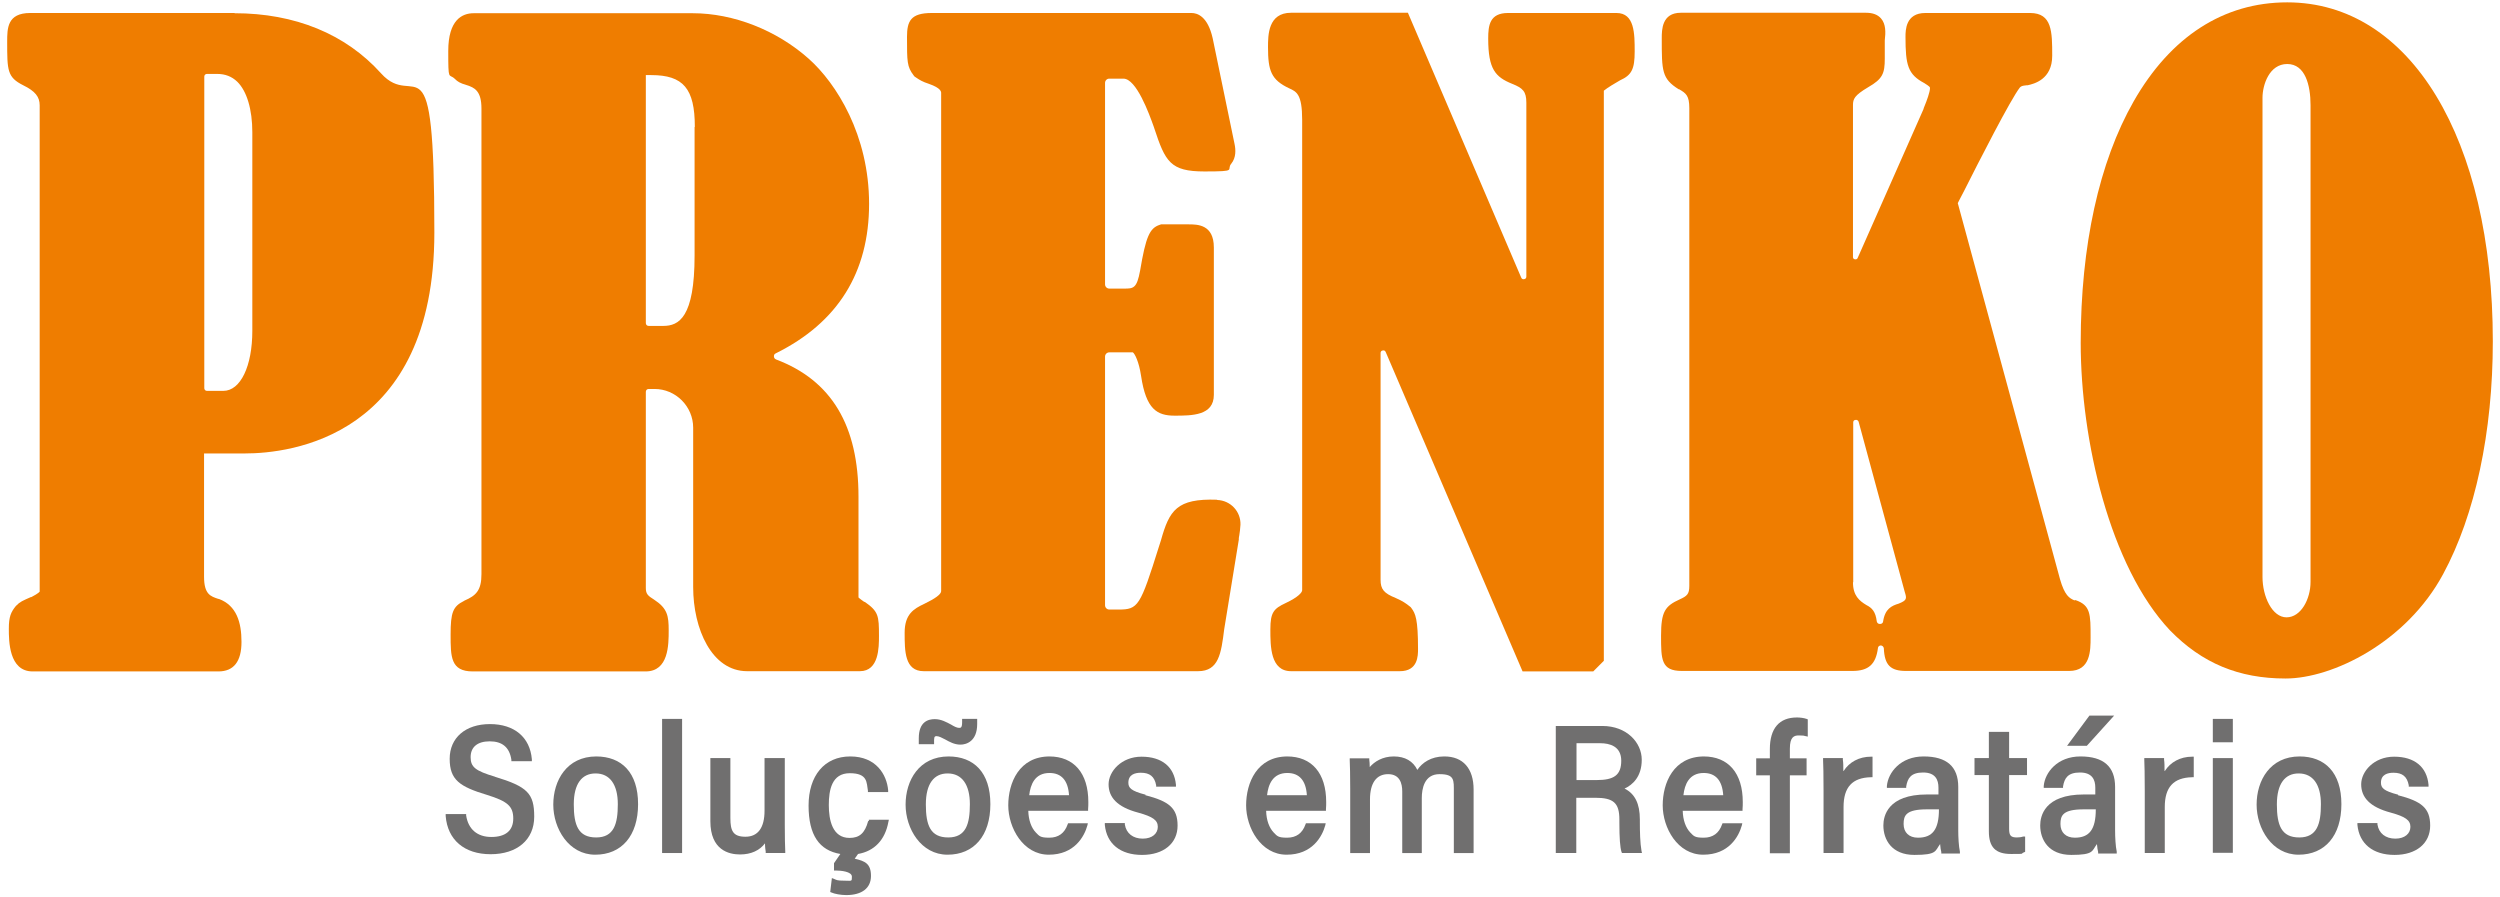 <svg width="156" height="56" viewBox="0 0 156 56" fill="none" xmlns="http://www.w3.org/2000/svg">
<path d="M14.643 0.811H1.888C0.448 0.811 0.448 1.768 0.448 2.608C0.448 4.392 0.448 4.819 1.447 5.32C2.197 5.688 2.476 6.042 2.476 6.573V36.916C2.402 37.019 2.079 37.196 1.962 37.255H1.932C1.433 37.476 1.242 37.55 1.021 37.785L0.977 37.83C0.683 38.198 0.551 38.478 0.551 39.23C0.551 39.981 0.551 41.897 2.035 41.897H13.629C14.584 41.897 15.069 41.278 15.069 40.055C15.069 38.832 14.761 37.785 13.659 37.373H13.629C13.144 37.211 12.733 37.093 12.733 35.987V28.295H15.29C18.067 28.295 27.104 27.307 27.104 14.516C27.104 1.724 25.944 7 23.769 4.568C21.564 2.122 18.405 0.825 14.629 0.825L14.643 0.811ZM12.748 24.198V4.775C12.748 4.686 12.821 4.613 12.909 4.613H13.497C13.512 4.613 13.541 4.613 13.556 4.613C14.055 4.613 14.467 4.775 14.805 5.099C15.407 5.688 15.745 6.838 15.745 8.253V20.646C15.745 22.842 15.011 24.39 13.938 24.39H12.909C12.821 24.39 12.748 24.316 12.748 24.227V24.198Z" fill="#EF7D00"/>
<path d="M53.937 37.564C53.805 37.476 53.658 37.358 53.584 37.299C53.584 37.299 53.584 37.284 53.57 37.27V30.992C53.57 26.556 51.895 23.741 48.427 22.43C48.309 22.385 48.294 22.282 48.294 22.238C48.294 22.194 48.294 22.091 48.412 22.047C52.277 20.131 54.231 17.006 54.231 12.718C54.231 8.43 52.188 5.202 50.469 3.67C48.471 1.886 45.767 0.825 43.225 0.825H29.558C28.838 0.825 27.971 1.238 27.971 3.183C27.971 5.129 28.001 4.554 28.383 4.922C28.559 5.099 28.706 5.188 29.103 5.305C29.632 5.468 30.043 5.689 30.043 6.779V35.825C30.043 36.842 29.705 37.166 28.985 37.476L28.941 37.505C28.265 37.844 28.118 38.213 28.118 39.598C28.118 40.983 28.118 41.897 29.5 41.897H40.286C41.726 41.897 41.726 40.232 41.726 39.333C41.726 38.434 41.652 37.962 40.815 37.417C40.433 37.181 40.3 37.063 40.3 36.695V24.449C40.3 24.345 40.374 24.272 40.477 24.272H40.844C42.167 24.272 43.254 25.362 43.254 26.689V36.636C43.254 39.244 44.415 41.882 46.619 41.882H53.658C54.848 41.882 54.848 40.394 54.848 39.672C54.848 38.419 54.819 38.154 53.952 37.55L53.937 37.564ZM43.342 7.929V15.945C43.342 19.821 42.358 20.337 41.388 20.337H40.477C40.374 20.337 40.3 20.263 40.3 20.16V4.686H40.638C42.637 4.686 43.357 5.526 43.357 7.914L43.342 7.929Z" fill="#EF7D00"/>
<path d="M75.95 31.183C73.422 31.095 72.967 31.846 72.438 33.733L72.32 34.101C71.145 37.844 71.027 38.036 69.793 38.036H69.22C69.073 38.036 68.955 37.918 68.955 37.77V22.253C68.955 22.105 69.073 21.987 69.22 21.987H70.689C70.807 22.061 71.071 22.562 71.204 23.461C71.512 25.539 72.203 25.937 73.29 25.937C74.378 25.937 75.744 25.937 75.744 24.64V15.444C75.744 14 74.716 14 74.157 14H72.453L72.365 14.03C71.733 14.236 71.498 14.781 71.145 16.874C70.939 18.008 70.719 18.008 70.145 18.008H69.22C69.073 18.008 68.955 17.89 68.955 17.743V5.173C68.955 5.025 69.073 4.907 69.22 4.907H70.101C70.91 4.907 71.703 7.088 71.997 7.914L72.026 8.002C72.717 10.095 73.026 10.699 75.156 10.699C77.287 10.699 76.494 10.611 76.832 10.213C77.14 9.829 77.111 9.343 77.037 8.989L75.671 2.387C75.362 1.017 74.716 0.811 74.348 0.811H58.14C56.832 0.811 56.597 1.312 56.597 2.299C56.597 3.861 56.597 4.156 57.008 4.701L57.067 4.775L57.199 4.863C57.376 4.981 57.552 5.099 57.964 5.232C58.728 5.497 58.728 5.733 58.728 5.806V36.886C58.728 37.078 58.375 37.343 57.67 37.682C57.008 37.992 56.45 38.331 56.45 39.48C56.45 40.63 56.45 41.882 57.64 41.882H74.76C76.053 41.882 76.2 40.777 76.391 39.259L77.302 33.674V33.6C77.302 33.556 77.317 33.482 77.331 33.408C77.361 33.232 77.39 32.996 77.405 32.745C77.434 31.92 76.788 31.227 75.95 31.198V31.183Z" fill="#EF7D00"/>
<path d="M129.439 37.461C129.131 37.328 128.837 37.166 128.543 36.135L122.165 12.674C122.254 12.512 122.371 12.261 122.562 11.908C123.429 10.183 125.472 6.175 126.045 5.453C126.133 5.379 126.162 5.35 126.471 5.32H126.53C126.912 5.232 128.058 4.966 128.058 3.478C128.058 1.99 128.058 0.811 126.677 0.811H120.137C118.903 0.811 118.903 1.901 118.903 2.299C118.903 4.067 119.05 4.642 120.079 5.187C120.431 5.409 120.431 5.438 120.431 5.497C120.431 5.747 120.226 6.293 120.093 6.617C120.064 6.691 120.035 6.75 120.02 6.823L115.92 16.093C115.891 16.166 115.832 16.196 115.744 16.181C115.656 16.166 115.626 16.108 115.626 16.034V6.558C115.626 6.175 115.714 5.954 116.581 5.438C117.478 4.922 117.61 4.583 117.61 3.655V2.52C117.669 2.019 117.683 1.503 117.375 1.15C117.169 0.914 116.861 0.796 116.434 0.796H104.884C103.694 0.796 103.694 1.872 103.694 2.387C103.694 4.436 103.694 4.907 104.752 5.571H104.781C105.208 5.821 105.413 5.969 105.413 6.75V36.562C105.413 37.078 105.266 37.196 104.811 37.402C103.9 37.815 103.65 38.169 103.65 39.657C103.65 41.145 103.65 41.867 104.943 41.867H115.582C116.596 41.867 117.052 41.455 117.184 40.438C117.184 40.35 117.272 40.276 117.36 40.276C117.448 40.276 117.537 40.35 117.551 40.453C117.595 41.499 117.963 41.867 118.933 41.867H129.116C130.453 41.867 130.453 40.6 130.453 39.76C130.453 38.316 130.453 37.771 129.513 37.446L129.439 37.461ZM115.641 36.326V26.364C115.641 26.335 115.641 26.217 115.788 26.202C115.935 26.188 115.964 26.291 115.979 26.32L118.859 36.945C118.991 37.358 118.991 37.461 118.477 37.667C118.036 37.8 117.625 37.992 117.507 38.773C117.507 38.861 117.419 38.935 117.331 38.935H117.287C117.199 38.935 117.125 38.861 117.11 38.773C117.037 38.169 116.816 37.933 116.464 37.756C116.023 37.491 115.626 37.166 115.626 36.341L115.641 36.326Z" fill="#EF7D00"/>
<path d="M100.887 0.811H94.098C92.952 0.811 92.864 1.592 92.864 2.402C92.864 4.318 93.305 4.804 94.363 5.232C95.024 5.497 95.244 5.703 95.244 6.411V17.257C95.244 17.345 95.2 17.404 95.112 17.419C95.024 17.434 94.965 17.419 94.921 17.316L87.853 0.796H80.564C79.124 0.796 79.124 2.196 79.124 2.947C79.124 4.406 79.315 4.981 80.447 5.512C80.902 5.718 81.255 5.88 81.255 7.472V36.828C81.255 36.975 80.99 37.27 80.241 37.623C79.477 37.977 79.271 38.213 79.271 39.274C79.271 40.335 79.271 41.882 80.564 41.882H87.353C88.485 41.882 88.485 40.91 88.485 40.497C88.485 38.625 88.323 38.286 88.073 37.947L88.029 37.889L87.897 37.785C87.721 37.653 87.559 37.52 87.089 37.314C86.354 37.019 86.148 36.769 86.148 36.179V22.032C86.148 21.943 86.192 21.884 86.28 21.87C86.369 21.855 86.427 21.87 86.471 21.973L95.009 41.897H99.418L100.079 41.234V5.659C100.285 5.482 100.858 5.143 101.093 5.011C101.813 4.686 102.004 4.318 102.004 3.213C102.004 2.107 102.004 0.811 100.872 0.811H100.887Z" fill="#EF7D00"/>
<path d="M142.723 0.147C138.756 0.147 135.449 2.284 133.142 6.322C130.982 10.11 129.836 15.326 129.836 21.398C129.836 27.47 131.658 35.354 135.405 39.333C137.404 41.381 139.696 42.339 142.62 42.339C145.545 42.339 150.159 40.084 152.451 35.825C154.45 32.126 155.552 26.968 155.552 21.295C155.552 8.651 150.394 0.147 142.723 0.147ZM144.178 6.558V36.312C144.178 37.388 143.576 38.522 142.679 38.522C141.783 38.522 141.18 37.225 141.18 36.002V6.101C141.18 5.291 141.607 3.994 142.723 3.994C143.84 3.994 144.178 5.305 144.178 6.558Z" fill="#EF7D00"/>
<path d="M30.896 48.469C29.661 48.101 29.367 47.865 29.367 47.246C29.367 46.627 29.779 46.259 30.558 46.259C31.337 46.259 31.792 46.627 31.91 47.408V47.497H33.188V47.379C33.071 46.008 32.101 45.183 30.572 45.183C29.044 45.183 28.06 46.038 28.06 47.349C28.06 48.661 28.677 49.088 30.396 49.604C31.675 50.002 32.027 50.312 32.027 51.078C32.027 51.844 31.528 52.227 30.661 52.227C29.794 52.227 29.221 51.756 29.088 50.886V50.798H27.81V50.916C27.927 52.404 28.971 53.303 30.616 53.303C32.262 53.303 33.335 52.404 33.335 50.96C33.335 49.516 32.924 49.088 30.881 48.469H30.896Z" fill="#706F6F"/>
<path d="M37.215 47.202C35.363 47.202 34.525 48.705 34.525 50.209C34.525 51.712 35.495 53.333 37.141 53.333C38.787 53.333 39.816 52.154 39.816 50.179C39.816 48.204 38.787 47.202 37.2 47.202H37.215ZM37.17 48.263C38.052 48.263 38.552 48.956 38.552 50.179C38.552 51.402 38.317 52.257 37.2 52.257C36.083 52.257 35.804 51.491 35.804 50.194C35.804 48.897 36.318 48.263 37.156 48.263H37.17Z" fill="#706F6F"/>
<path d="M42.563 44.859H41.315V53.229H42.563V44.859Z" fill="#706F6F"/>
<path d="M48.971 51.49V47.305H47.707V50.592C47.707 51.653 47.295 52.212 46.516 52.212C45.738 52.212 45.576 51.844 45.576 51.048V47.305H44.327V51.24C44.327 53.053 45.488 53.318 46.178 53.318C46.869 53.318 47.398 53.067 47.736 52.625C47.736 52.876 47.766 53.038 47.78 53.141V53.229H49V53.126C48.985 52.846 48.971 52.242 48.971 51.505V51.49Z" fill="#706F6F"/>
<path d="M54.172 51.24C53.967 51.992 53.629 52.286 53.011 52.286C51.939 52.286 51.718 51.166 51.718 50.238C51.718 49.309 51.895 48.248 53.026 48.248C54.158 48.248 54.069 48.838 54.158 49.339V49.427H55.421V49.309C55.333 48.337 54.672 47.202 53.056 47.202C51.439 47.202 50.455 48.411 50.455 50.267C50.455 52.124 51.131 53.067 52.438 53.288L52.042 53.863V54.32H52.145C52.453 54.32 53.158 54.379 53.158 54.703C53.158 55.027 53.158 54.954 52.688 54.954C52.218 54.954 52.203 54.91 52.027 54.836L51.909 54.792L51.806 55.661L51.88 55.691C52.071 55.779 52.468 55.853 52.806 55.853C53.776 55.853 54.349 55.425 54.349 54.659C54.349 53.893 53.981 53.731 53.335 53.583L53.541 53.288C54.554 53.112 55.23 52.419 55.436 51.284L55.465 51.152H54.217V51.225L54.172 51.24Z" fill="#706F6F"/>
<path d="M58.287 46.17C58.287 45.935 58.375 45.935 58.434 45.935C58.596 45.935 58.772 46.038 58.978 46.141C59.242 46.288 59.551 46.465 59.933 46.465C60.315 46.465 60.976 46.244 60.976 45.183V44.859H60.036V45.065C60.036 45.419 59.947 45.419 59.845 45.419C59.712 45.419 59.536 45.331 59.345 45.213C59.066 45.065 58.728 44.874 58.331 44.874C57.934 44.874 57.332 45.021 57.332 46.067V46.436H58.287V46.156V46.17Z" fill="#706F6F"/>
<path d="M59.198 47.202C57.346 47.202 56.509 48.705 56.509 50.209C56.509 51.712 57.479 53.333 59.124 53.333C60.77 53.333 61.799 52.154 61.799 50.179C61.799 48.204 60.77 47.202 59.183 47.202H59.198ZM59.139 48.263C60.021 48.263 60.52 48.956 60.52 50.179C60.52 51.402 60.285 52.257 59.169 52.257C58.052 52.257 57.773 51.491 57.773 50.194C57.773 48.897 58.287 48.263 59.124 48.263H59.139Z" fill="#706F6F"/>
<path d="M65.502 47.202C63.592 47.202 62.916 48.853 62.916 50.253C62.916 51.653 63.842 53.333 65.443 53.333C67.045 53.333 67.662 52.198 67.853 51.505L67.883 51.373H66.648L66.619 51.446C66.428 51.992 66.046 52.272 65.473 52.272C64.9 52.272 64.856 52.169 64.635 51.947C64.356 51.653 64.18 51.181 64.165 50.592H67.897V50.503C67.912 50.444 67.912 50.076 67.912 50.046C67.912 48.248 67.016 47.202 65.473 47.202H65.502ZM65.487 48.234C66.237 48.234 66.648 48.705 66.707 49.619H64.224C64.297 48.956 64.576 48.234 65.487 48.234Z" fill="#706F6F"/>
<path d="M71.483 49.589C70.572 49.354 70.41 49.162 70.41 48.838C70.41 48.322 70.836 48.219 71.189 48.219C71.747 48.219 72.041 48.455 72.144 49V49.088H73.379V48.971C73.276 47.85 72.497 47.217 71.233 47.217C69.969 47.217 69.176 48.145 69.176 48.941C69.176 49.737 69.69 50.356 71.027 50.709C71.938 50.96 72.247 51.181 72.247 51.594C72.247 52.006 71.909 52.331 71.306 52.331C70.704 52.331 70.278 52.006 70.19 51.446V51.358H68.941V51.476C69.058 52.655 69.91 53.347 71.263 53.347C72.614 53.347 73.481 52.625 73.481 51.52C73.481 50.415 72.938 50.002 71.468 49.619L71.483 49.589Z" fill="#706F6F"/>
<path d="M80.344 47.202C78.433 47.202 77.758 48.853 77.758 50.253C77.758 51.653 78.683 53.333 80.285 53.333C81.887 53.333 82.504 52.198 82.695 51.505L82.724 51.373H81.49L81.461 51.446C81.27 51.992 80.888 52.272 80.314 52.272C79.741 52.272 79.697 52.169 79.477 51.947C79.198 51.653 79.021 51.181 79.007 50.592H82.739V50.503C82.754 50.444 82.754 50.076 82.754 50.046C82.754 48.248 81.857 47.202 80.314 47.202H80.344ZM80.329 48.234C81.079 48.234 81.49 48.705 81.549 49.619H79.065C79.139 48.956 79.418 48.234 80.329 48.234Z" fill="#706F6F"/>
<path d="M90.116 47.202C89.293 47.202 88.735 47.6 88.441 48.042C88.176 47.497 87.677 47.202 86.971 47.202C86.266 47.202 85.766 47.526 85.472 47.865C85.472 47.688 85.458 47.497 85.443 47.408V47.32H84.223V47.423C84.238 47.762 84.253 48.337 84.253 49.192V53.23H85.487V49.884C85.487 48.867 85.884 48.307 86.619 48.307C87.353 48.307 87.5 48.897 87.5 49.383V53.23H88.72V49.796C88.72 49.236 88.867 48.307 89.822 48.307C90.777 48.307 90.719 48.676 90.719 49.442V53.23H91.953V49.265C91.953 47.954 91.292 47.202 90.131 47.202H90.116Z" fill="#706F6F"/>
<path d="M102.327 51.284V51.137C102.327 50.149 102.019 49.531 101.372 49.206C101.857 48.985 102.445 48.484 102.445 47.408C102.445 46.333 101.504 45.301 99.991 45.301H97.081V53.229H98.36V49.781H99.55C100.682 49.781 101.049 50.105 101.049 51.137V51.299C101.049 52.316 101.093 52.876 101.181 53.156L101.211 53.229H102.46L102.43 53.097C102.342 52.611 102.327 51.874 102.327 51.284ZM98.36 46.377H99.859C100.446 46.377 101.166 46.568 101.166 47.467C101.166 48.366 100.711 48.676 99.638 48.676H98.374V46.377H98.36Z" fill="#706F6F"/>
<path d="M106.339 47.202C104.429 47.202 103.753 48.853 103.753 50.253C103.753 51.653 104.678 53.333 106.28 53.333C107.882 53.333 108.499 52.198 108.69 51.505L108.72 51.373H107.485L107.456 51.446C107.265 51.992 106.883 52.272 106.31 52.272C105.736 52.272 105.692 52.169 105.472 51.947C105.193 51.653 105.016 51.181 105.002 50.592H108.734V50.503C108.749 50.444 108.749 50.076 108.749 50.046C108.749 48.248 107.853 47.202 106.31 47.202H106.339ZM106.31 48.234C107.059 48.234 107.47 48.705 107.529 49.619H105.046C105.119 48.956 105.399 48.234 106.31 48.234Z" fill="#706F6F"/>
<path d="M112.129 44.77C111.027 44.77 110.439 45.448 110.439 46.745V47.32H109.587V48.381H110.439V53.244H111.688V48.381H112.731V47.32H111.688V46.716C111.688 45.979 111.953 45.891 112.246 45.891C112.54 45.891 112.555 45.905 112.673 45.935L112.805 45.964V44.888L112.731 44.859C112.57 44.8 112.305 44.77 112.144 44.77H112.129Z" fill="#706F6F"/>
<path d="M115.024 48.101C115.024 47.821 115.024 47.585 114.994 47.408V47.305H113.76V47.423C113.775 47.703 113.789 48.352 113.789 49.354V53.229H115.038V50.356C115.038 49.118 115.582 48.528 116.743 48.499H116.846V47.217H116.743C116.008 47.217 115.391 47.556 115.038 48.116L115.024 48.101Z" fill="#706F6F"/>
<path d="M122.195 51.815V49.103C122.195 47.836 121.475 47.202 120.035 47.202C118.594 47.202 117.816 48.204 117.742 49.044V49.162H118.947V49.074C119.035 48.558 119.241 48.204 120.005 48.204C120.769 48.204 120.96 48.661 120.96 49.147V49.575H120.24C117.786 49.575 117.522 50.931 117.522 51.505C117.522 52.389 118.036 53.347 119.461 53.347C120.887 53.347 120.74 53.097 121.063 52.669C121.078 52.876 121.107 53.053 121.137 53.171V53.259H122.298V53.141C122.224 52.817 122.195 52.213 122.195 51.844V51.815ZM119.682 52.272C119.123 52.272 118.785 51.947 118.785 51.417C118.785 50.886 118.932 50.503 120.24 50.503H120.99C120.99 51.756 120.593 52.272 119.682 52.272Z" fill="#706F6F"/>
<path d="M125.354 45.669H124.105V47.305H123.209V48.366H124.105V51.874C124.105 52.861 124.517 53.288 125.486 53.288C126.456 53.288 126.03 53.288 126.295 53.185L126.368 53.156V52.198H126.251C126.118 52.242 125.986 52.257 125.854 52.257C125.472 52.257 125.369 52.139 125.369 51.712V48.366H126.486V47.305H125.369V45.669H125.354Z" fill="#706F6F"/>
<path d="M131.982 51.815V49.103C131.982 47.836 131.262 47.202 129.821 47.202C128.381 47.202 127.602 48.204 127.529 49.044V49.162H128.734V49.074C128.822 48.558 129.028 48.204 129.792 48.204C130.556 48.204 130.747 48.661 130.747 49.147V49.575H130.027C127.573 49.575 127.309 50.931 127.309 51.505C127.309 52.389 127.823 53.347 129.248 53.347C130.674 53.347 130.527 53.097 130.85 52.669C130.865 52.876 130.894 53.053 130.924 53.171V53.259H132.084V53.141C132.011 52.817 131.982 52.213 131.982 51.844V51.815ZM129.469 52.272C128.91 52.272 128.572 51.947 128.572 51.417C128.572 50.886 128.719 50.503 130.027 50.503H130.777C130.777 51.756 130.38 52.272 129.469 52.272Z" fill="#706F6F"/>
<path d="M131.923 44.653H130.38L128.984 46.539H130.218L131.923 44.653Z" fill="#706F6F"/>
<path d="M135.067 48.101C135.067 47.821 135.067 47.585 135.038 47.408V47.305H133.804V47.423C133.818 47.703 133.833 48.352 133.833 49.354V53.229H135.082V50.356C135.082 49.118 135.626 48.528 136.787 48.499H136.89V47.217H136.787C136.052 47.217 135.435 47.556 135.082 48.116L135.067 48.101Z" fill="#706F6F"/>
<path d="M139.329 44.859H138.08V46.318H139.329V44.859Z" fill="#706F6F"/>
<path d="M139.329 47.305H138.08V53.215H139.329V47.305Z" fill="#706F6F"/>
<path d="M143.502 47.202C141.651 47.202 140.813 48.705 140.813 50.209C140.813 51.712 141.783 53.333 143.429 53.333C145.074 53.333 146.103 52.154 146.103 50.179C146.103 48.204 145.074 47.202 143.487 47.202H143.502ZM143.443 48.263C144.325 48.263 144.825 48.956 144.825 50.179C144.825 51.402 144.59 52.257 143.473 52.257C142.356 52.257 142.077 51.491 142.077 50.194C142.077 48.897 142.591 48.263 143.429 48.263H143.443Z" fill="#706F6F"/>
<path d="M149.645 49.589C148.734 49.354 148.572 49.162 148.572 48.838C148.572 48.322 148.998 48.219 149.351 48.219C149.909 48.219 150.203 48.455 150.306 49V49.088H151.54V48.971C151.438 47.85 150.659 47.217 149.395 47.217C148.131 47.217 147.338 48.145 147.338 48.941C147.338 49.737 147.852 50.356 149.189 50.709C150.1 50.96 150.409 51.181 150.409 51.594C150.409 52.006 150.071 52.331 149.468 52.331C148.866 52.331 148.44 52.006 148.352 51.446V51.358H147.103V51.476C147.22 52.655 148.072 53.347 149.424 53.347C150.776 53.347 151.643 52.625 151.643 51.52C151.643 50.415 151.1 50.002 149.63 49.619L149.645 49.589Z" fill="#706F6F"/>
</svg>
